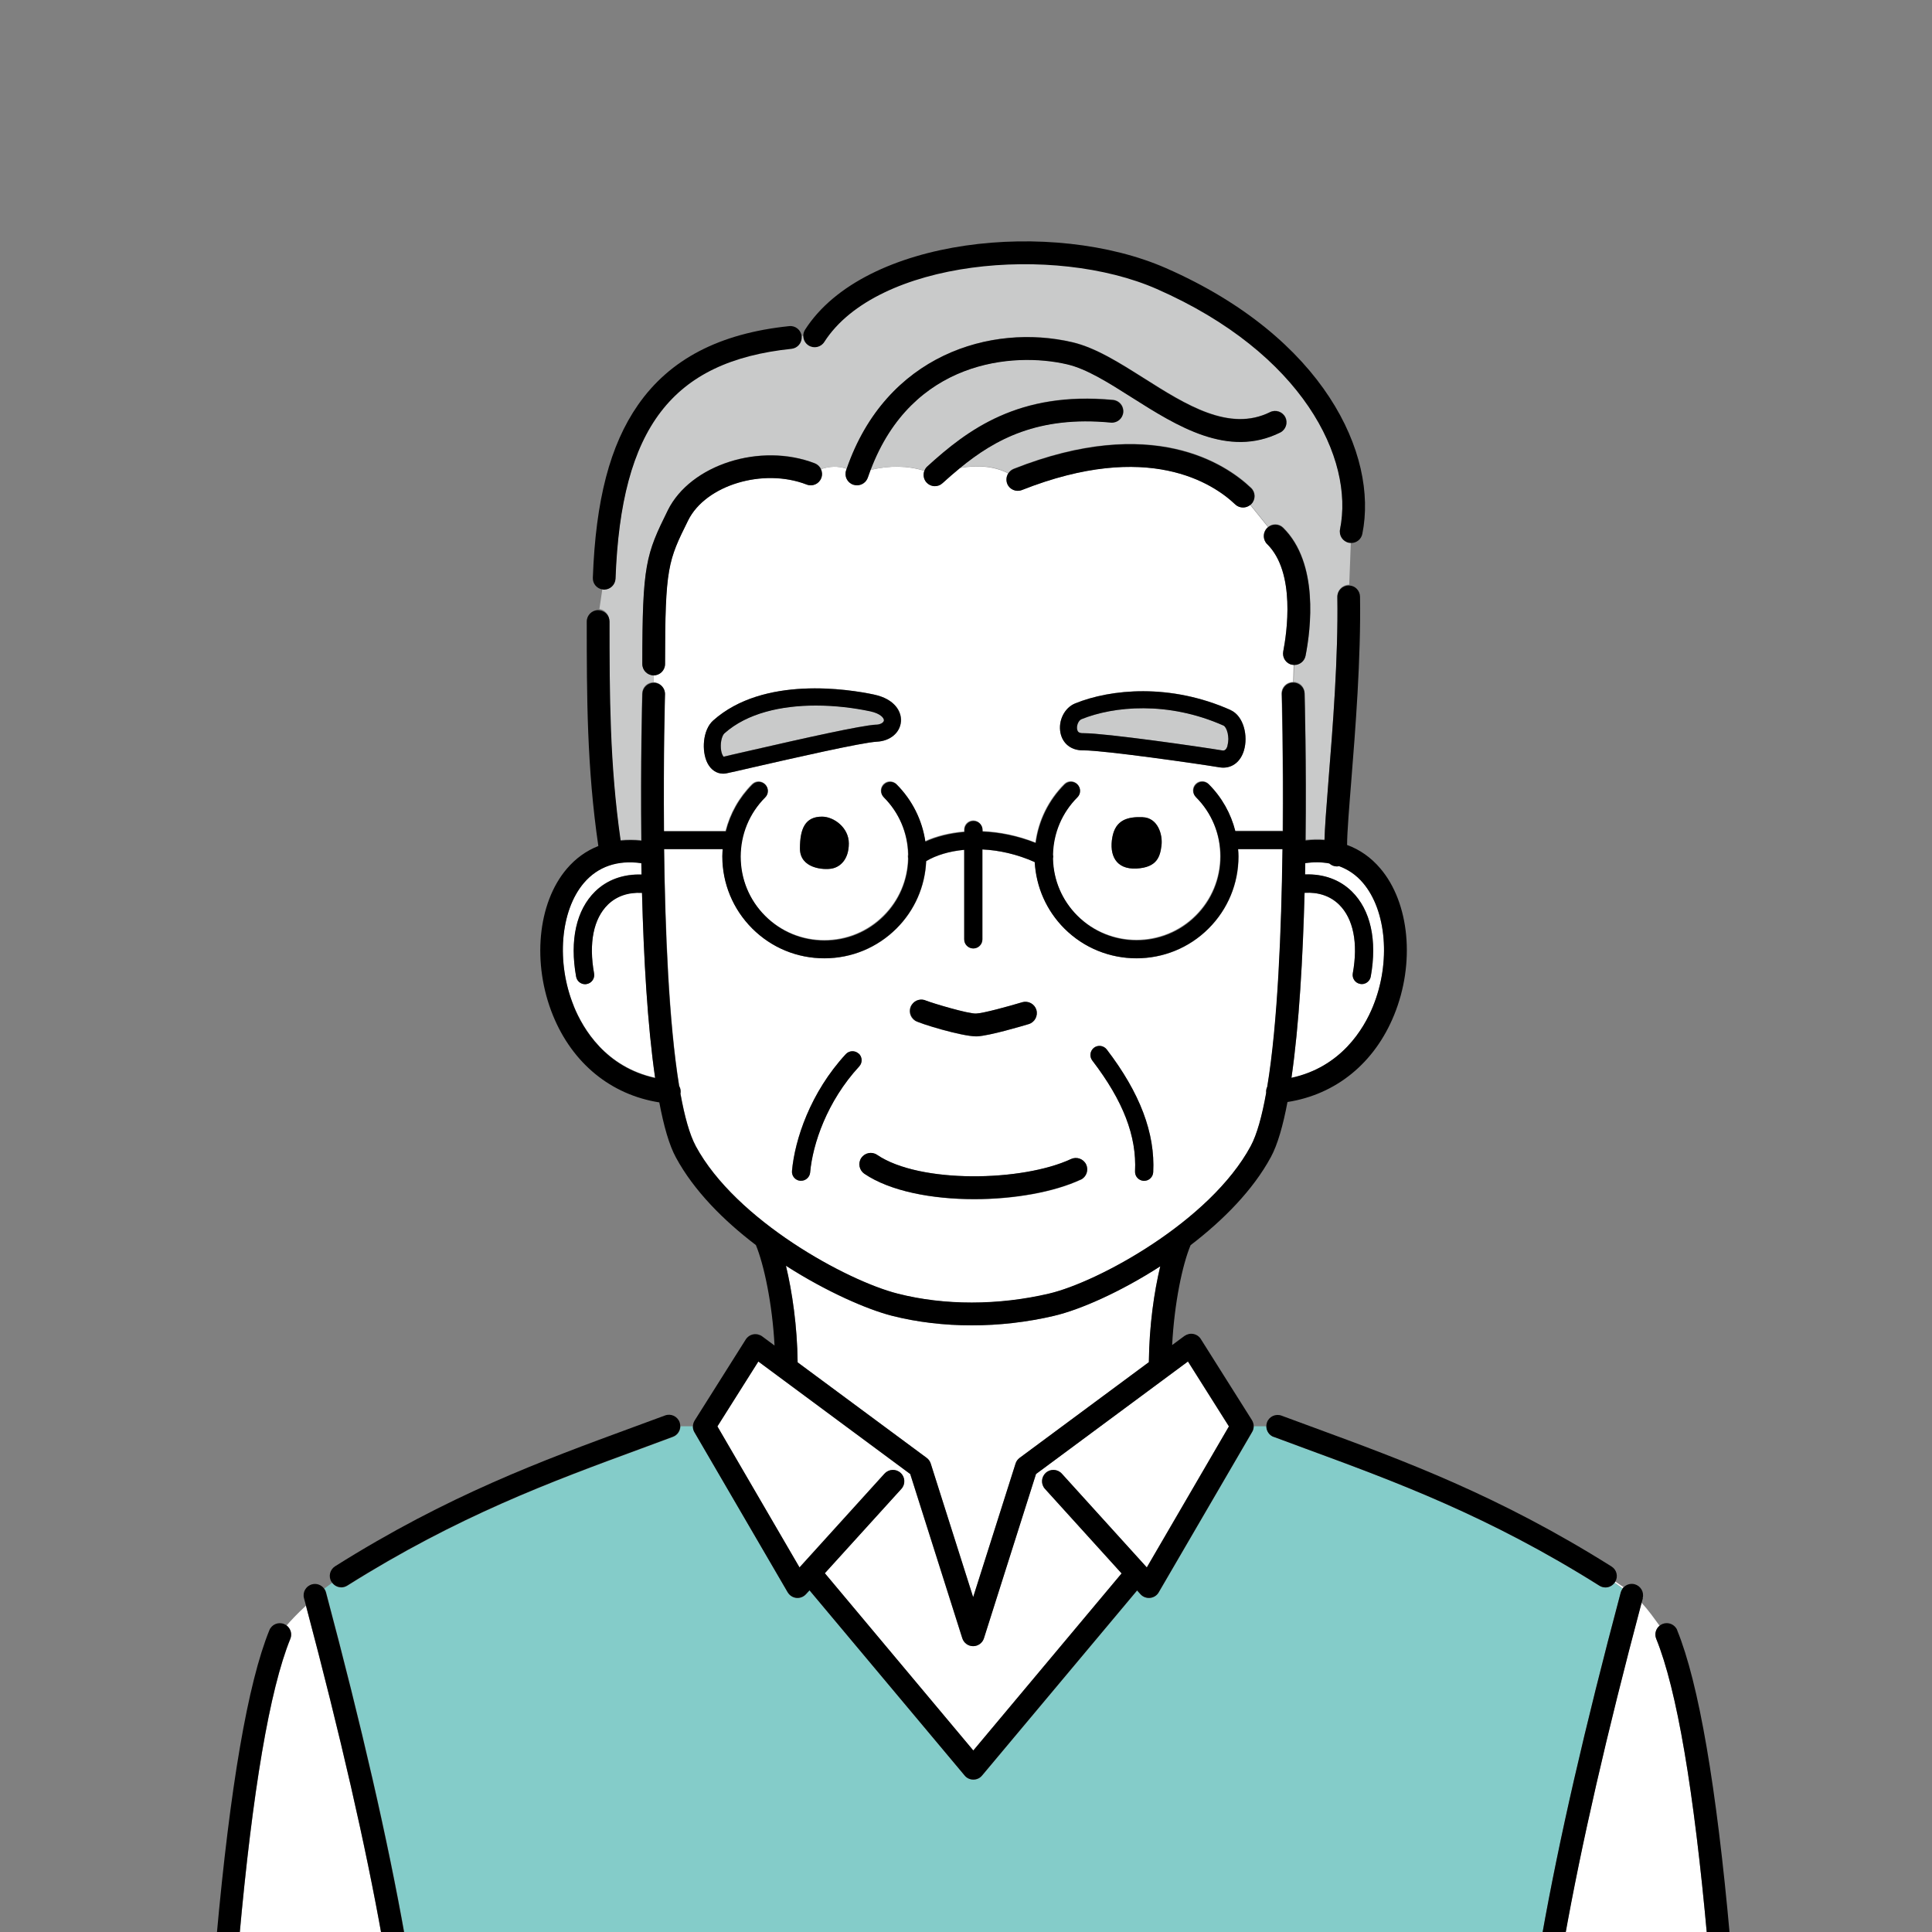 <?xml version="1.0" encoding="UTF-8"?><svg id="_002" xmlns="http://www.w3.org/2000/svg" xmlns:xlink="http://www.w3.org/1999/xlink" viewBox="0 0 200 200"><rect x="0" y="0" width="200" height="200" fill="#808080" stroke="none"/><defs><style>.cls-1{fill:none;}.cls-2{clip-path:url(#clippath);}.cls-3{fill:#fff;}.cls-4{fill:#84ccc9;}.cls-5{fill:#c9caca;}</style><clipPath id="clippath"><rect class="cls-1" width="200" height="200"/></clipPath></defs><g class="cls-2"><path class="cls-3" d="m62.93,93.63c-1.49,1.46-2,3.99-1.43,7.13.09.51-.25,1-.76,1.09-.06.01-.11.02-.17.02-.45,0-.84-.32-.93-.78-.68-3.78.02-6.91,1.97-8.82,1.25-1.22,2.92-1.81,4.8-1.75,0-.39-.02-.79-.02-1.18-2.46-.35-4.51.35-5.95,2.05-2.44,2.87-2.88,8.24-1.04,12.75.97,2.38,3.32,6.3,8.42,7.42-.8-5.48-1.18-12.52-1.36-19.16-1.41-.08-2.62.33-3.53,1.21Z"/><path class="cls-3" d="m133.77,68.82c-.64-.12-1.05-.74-.93-1.38.36-1.86,1.32-8.17-1.67-11.12-.46-.46-.47-1.2-.01-1.67.03-.03.07-.06.1-.09l-1.84-2.29c-.21.17-.47.26-.74.26-.29,0-.58-.11-.81-.32-2.28-2.17-9-6.66-22.08-1.49-.6.24-1.29-.06-1.53-.66-.14-.36-.09-.75.1-1.06-1.44-.73-3.12-.87-4.99-.55-.62.51-1.22,1.03-1.8,1.56-.23.21-.51.31-.79.31-.32,0-.64-.13-.87-.39-.3-.34-.37-.8-.23-1.19-1.75-.54-3.61-.56-5.57-.09-.1.26-.19.51-.28.78-.17.49-.62.8-1.12.8-.12,0-.25-.02-.38-.06-.62-.21-.95-.88-.74-1.49.02-.05.04-.1.05-.15-.87-.3-1.76-.27-2.66.04.13.28.15.61.03.91-.23.61-.92.91-1.52.67-4.49-1.74-10.45.06-12.26,3.71-2.07,4.19-2.39,4.83-2.39,14.86,0,.65-.53,1.18-1.18,1.18,0,0,0,0-.01,0v.72s0,0,.02,0c.65.02,1.16.56,1.14,1.21,0,.15-.17,6.32-.11,14.18h6.4c.46-1.82,1.39-3.49,2.75-4.85.37-.37.96-.37,1.33,0,.37.37.37.96,0,1.33-1.64,1.64-2.54,3.82-2.54,6.14s.9,4.5,2.54,6.14c1.64,1.64,3.82,2.54,6.14,2.54s4.5-.9,6.14-2.54c1.59-1.59,2.48-3.68,2.53-5.92-.03-.14-.03-.29,0-.43-.05-2.24-.94-4.34-2.53-5.93-.37-.37-.37-.96,0-1.33.37-.37.96-.37,1.33,0,1.62,1.62,2.64,3.68,2.97,5.91,1.14-.52,2.52-.87,4.04-1v-.2c0-.52.42-.94.94-.94s.94.42.94.94v.16c1.76.07,3.63.44,5.5,1.18.3-2.28,1.33-4.4,2.99-6.06.37-.37.96-.37,1.33,0,.37.37.37.96,0,1.33-1.59,1.59-2.48,3.69-2.53,5.93.03.14.03.28,0,.42.05,2.24.94,4.33,2.53,5.92,3.38,3.38,8.89,3.38,12.27,0,1.64-1.64,2.54-3.82,2.54-6.14s-.9-4.5-2.54-6.14c-.37-.37-.37-.96,0-1.33.37-.37.96-.37,1.33,0,1.36,1.36,2.29,3.03,2.75,4.85h4.92c.07-7.87-.1-14.03-.11-14.18-.02-.65.49-1.19,1.14-1.21.02,0,.05,0,.07,0l.05-1.79c-.06,0-.13,0-.19-.02Zm-47.64,21.09c-.87.17-3.32,0-3.32-2.07s.54-3.32,2.3-3.3c1.21,0,2.76,1.13,2.76,2.77s-.87,2.43-1.74,2.6Zm7.14-15.2c-.09,1.15-1.12,2-2.49,2.07-1.51.07-8.83,1.74-12.76,2.64-1.38.32-2.42.55-2.79.63-.12.02-.25.04-.36.04-.68,0-1.28-.4-1.64-1.12-.61-1.23-.49-3.41.6-4.38,5.21-4.67,14.06-3.24,16.65-2.69,2.2.47,2.89,1.81,2.8,2.81Zm26.96,12.81c-.14,1.14-.44,2.28-2.59,2.39-2.15.11-2.82-1.41-2.5-3.23.33-1.82,1.6-2.14,3.14-2.09,1.56.05,2.08,1.79,1.95,2.92Zm8.54-9.83c-.34,1.12-1.14,1.77-2.15,1.77-.14,0-.28-.01-.42-.04-2.21-.37-11.89-1.75-13.99-1.75-.04,0-.08,0-.12,0-1.2,0-2.09-.69-2.31-1.81-.26-1.26.41-2.6,1.52-3.05,3.68-1.49,9.83-2.1,16.08.68,1.38.61,1.84,2.7,1.39,4.19Z"/><path class="cls-3" d="m108.61,133.92c5.05-1.18,16.67-7.47,20.88-15.27.65-1.2,1.18-3.12,1.6-5.51,0,0,0-.01,0-.02-.02-.22.02-.43.11-.61,1.09-6.56,1.47-16.3,1.58-24.6h-4.6c.02.25.04.49.04.74,0,2.82-1.1,5.47-3.09,7.47-2.06,2.06-4.76,3.09-7.47,3.09-2.71,0-5.41-1.03-7.47-3.09-1.85-1.85-2.92-4.27-3.06-6.87-1.84-.82-3.7-1.23-5.42-1.31v9.31c0,.52-.42.94-.94.94s-.94-.42-.94-.94v-9.27c-1.57.15-2.94.57-3.94,1.17-.12,2.63-1.19,5.09-3.07,6.97-2,1.99-4.65,3.09-7.47,3.09s-5.47-1.1-7.47-3.09c-2-1.99-3.09-4.65-3.09-7.47,0-.25.02-.49.04-.74h-6.07c.11,8.27.49,17.96,1.56,24.52.12.2.18.44.15.69,0,.03-.01.06-.02.09.42,2.35.94,4.25,1.59,5.44,4.15,7.69,15.64,13.94,20.9,15.28,4.84,1.23,10.41,1.23,15.68,0Zm4.64-25.46c.41-.32,1-.24,1.32.18,3.44,4.5,5.02,8.66,4.81,12.71-.03.5-.44.89-.94.89-.02,0-.03,0-.05,0-.52-.03-.92-.47-.89-.99.18-3.64-1.22-7.28-4.43-11.47-.32-.41-.24-1,.18-1.32Zm-18.87-4.45c.33-.49.97-.66,1.49-.41.66.26,4.34,1.36,5.16,1.33.77-.04,3.34-.74,4.77-1.17.62-.19,1.28.16,1.47.79.19.62-.16,1.28-.79,1.47-.67.2-4.06,1.21-5.35,1.27-.03,0-.06,0-.1,0-1.48,0-5.87-1.33-6.34-1.64-.54-.36-.69-1.09-.33-1.63Zm-10.52,17.37c-.04.49-.46.86-.94.86-.03,0-.06,0-.09,0-.52-.05-.9-.5-.85-1.02.29-3.25,1.91-8.13,5.57-12.09.35-.38.95-.41,1.33-.05.38.35.41.95.05,1.33-3.34,3.62-4.82,8.04-5.08,10.98Zm5.31-1.51c.37-.54,1.1-.68,1.64-.31,4.41,2.99,15.04,2.77,20.07.43.59-.28,1.29-.02,1.57.57.27.59.02,1.29-.57,1.57-2.78,1.3-6.9,2.02-11.01,2.02-4.36,0-8.7-.82-11.38-2.63-.54-.37-.68-1.1-.31-1.64Z"/><path class="cls-3" d="m142.14,104.16c1.84-4.52,1.4-9.88-1.04-12.75-.69-.82-1.53-1.39-2.48-1.74-.07.01-.14.03-.22.03-.29,0-.57-.11-.79-.31-.77-.14-1.6-.16-2.49-.03,0,.39-.01.78-.02,1.17,1.89-.07,3.57.52,4.83,1.75,1.95,1.91,2.65,5.04,1.97,8.82-.08.46-.48.78-.93.78-.06,0-.11,0-.17-.02-.51-.09-.85-.58-.76-1.09.57-3.15.06-5.68-1.43-7.13-.91-.89-2.13-1.3-3.56-1.21-.17,6.64-.56,13.68-1.36,19.17,5.12-1.11,7.48-5.04,8.45-7.42Z"/><polygon class="cls-3" points="80.16 139.24 80.16 139.24 80.16 139.25 80.16 139.24"/><path class="cls-3" d="m91.56,152.55c.44-.48,1.18-.52,1.66-.08.48.44.52,1.18.08,1.66l-7.92,8.73,15.37,18.35,15.35-18.33-7.93-8.75c-.44-.48-.4-1.23.08-1.66.48-.44,1.23-.4,1.66.08l8.8,9.71,8.5-14.6-4.24-6.72-15.73,11.65-5.39,17c-.16.49-.61.82-1.12.82s-.97-.33-1.12-.82l-5.39-17-15.73-11.65-4.24,6.72,8.5,14.6,8.8-9.71Z"/><path class="cls-3" d="m171.8,168.3c-.56-.75-1.08-1.54-1.88-2.39-3.61,13.6-6.22,24.98-7.97,34.76h14.79c-1.38-15.35-3.16-25.78-5.29-31.02-.2-.49-.04-1.04.35-1.35Z"/><path class="cls-3" d="m167.14,163.83l.82.6s.07-.09.11-.13c-.27-.19-.55-.38-.86-.58,0,.01,0,.02-.02.03-.02.02-.04.04-.05.06Z"/><path class="cls-3" d="m29.67,168.27c.42.31.6.88.39,1.39-2.13,5.23-3.91,15.67-5.29,31.02h14.79c-1.73-9.71-4.32-20.99-7.89-34.46-.95.88-1.59,1.57-2,2.05Z"/><path class="cls-5" d="m63.07,64.28c0,7.61.01,14.83,1.15,22.68.69-.07,1.41-.07,2.15.01-.09-8.08.09-14.56.1-15.21.02-.64.54-1.14,1.19-1.14v-.72c-.64,0-1.16-.53-1.16-1.18,0-10.29.37-11.34,2.64-15.91,2.34-4.73,9.59-7.04,15.22-4.86.3.12.52.34.64.61.9-.31,1.79-.33,2.66-.04,4.07-11.8,14.94-15.07,23.35-13.11,2.41.56,4.85,2.11,7.44,3.74,4.34,2.74,8.83,5.58,13.04,3.5.58-.29,1.29-.05,1.58.53.29.58.05,1.29-.53,1.58-5.4,2.67-10.68-.67-15.34-3.62-2.41-1.52-4.69-2.96-6.71-3.44-5.62-1.31-16.07-.41-20.35,10.94,1.96-.47,3.82-.45,5.57.09.06-.17.16-.34.31-.47,4.19-3.81,9.48-7.8,19.22-6.88.65.06,1.12.64,1.06,1.28-.06.65-.63,1.12-1.28,1.06-7.5-.71-11.98,1.72-15.62,4.71,1.87-.32,3.55-.18,4.99.55.13-.21.32-.38.56-.47,14.34-5.67,21.96-.51,24.57,1.97.47.45.49,1.19.04,1.66-.04.04-.08.07-.12.1l1.84,2.29c.46-.37,1.13-.35,1.56.07,3.72,3.67,2.86,10.48,2.32,13.24-.11.56-.6.95-1.15.95-.01,0-.02,0-.04,0l-.05,1.79c.63.02,1.12.51,1.14,1.14.02.65.19,7.13.1,15.21.67-.07,1.33-.09,1.96-.04.03-1.22.18-3.13.42-6.26.42-5.32,1-12.61.91-18.9,0-.65.51-1.19,1.16-1.2.02,0,.04,0,.06,0l.17-4.39c-.06,0-.12,0-.19-.02-.64-.13-1.05-.75-.92-1.39,1.48-7.32-3.83-18.23-18.96-24.88-10.64-4.67-28.98-3.03-34.43,5.48-.35.55-1.08.71-1.63.36-.33-.21-.51-.56-.54-.92h-.19c.04.64-.42,1.19-1.05,1.26-12.37,1.28-17.65,8.18-18.22,23.8-.02.64-.55,1.13-1.18,1.13-.01,0-.03,0-.04,0-.04,0-.08-.01-.13-.02l-.31,2.1c.57.08,1.01.57,1.01,1.16Z"/><path class="cls-3" d="m109.14,136.21c-2.81.66-5.71.99-8.55.99s-5.64-.33-8.25-.99c-2.56-.65-6.78-2.48-10.98-5.18.66,2.71,1.17,6.29,1.21,9.95,0,.02,0,.03,0,.05l13.36,9.89c.2.15.35.35.42.59l4.39,13.83,4.39-13.83c.08-.24.22-.44.42-.59l13.38-9.91s0-.02,0-.04c.04-3.77.55-7.26,1.18-9.89-4.14,2.67-8.31,4.5-10.97,5.12Z"/><path class="cls-4" d="m41.91,200.47c.01.07.02.14.02.21h117.66c0-.07,0-.14.02-.21,1.78-10.01,4.45-21.66,8.17-35.63.04-.15.11-.28.19-.39l-.82-.6c-.23.31-.58.49-.94.49-.21,0-.43-.06-.63-.18-11.48-7.22-21.1-10.76-30.4-14.18-1.11-.41-2.22-.82-3.32-1.23-.47-.18-.76-.63-.76-1.1h-1.31c0,.2-.05.41-.16.59l-9.67,16.6c-.19.32-.52.54-.89.58-.38.03-.74-.1-1-.38l-.35-.39-16.05,19.16c-.22.27-.55.42-.9.42s-.68-.15-.9-.42l-16.06-19.17-.37.4c-.25.28-.62.42-1,.38-.37-.04-.71-.25-.89-.58l-9.67-16.6c-.11-.18-.16-.39-.16-.59h-1.28c0,.48-.29.93-.76,1.1-1.1.41-2.21.82-3.32,1.23-9.3,3.42-18.93,6.96-30.4,14.18-.19.12-.41.18-.63.18-.36,0-.72-.18-.94-.49l-.82.6c.08.12.15.25.19.39,3.72,13.97,6.4,25.63,8.17,35.63Z"/><path class="cls-5" d="m126.67,75.11c-5.74-2.55-11.36-2.01-14.7-.66-.31.13-.53.65-.45,1.06.04.21.14.4.61.39.02,0,.05,0,.08,0,2.29,0,12.23,1.43,14.3,1.78.15.02.41.07.59-.5.26-.86-.07-1.91-.41-2.06Z"/><path class="cls-5" d="m90.1,73.62c-1.74-.37-3.68-.6-5.63-.6-3.55,0-7.12.77-9.47,2.88h0c-.22.2-.42.82-.37,1.52.04.57.23.86.29.9.34-.09,1.36-.32,2.72-.63,5.52-1.26,11.53-2.61,13.07-2.69.51-.02.8-.24.81-.45.02-.24-.35-.72-1.41-.94Z"/><path d="m81.54,164.83c.19.32.52.54.89.58.37.04.74-.1,1-.38l.37-.4,16.06,19.17c.22.27.55.42.9.42s.68-.15.9-.42l16.05-19.16.35.39c.25.28.62.42,1,.38.37-.04.71-.25.89-.58l9.67-16.6c.11-.18.16-.39.16-.59,0-.22-.06-.44-.18-.63l-5.29-8.39c-.17-.28-.46-.47-.78-.53-.32-.06-.65.02-.92.21l-1.27.94c.23-4.38,1.07-8.34,1.91-10.34,3.38-2.59,6.46-5.7,8.31-9.12.7-1.29,1.26-3.27,1.72-5.7,5.01-.78,9.01-4.02,11.04-9.01,2.19-5.37,1.6-11.61-1.43-15.17-.96-1.13-2.12-1.95-3.44-2.43,0-1.27.22-3.96.43-6.58.43-5.37,1.01-12.72.91-19.12-.01-.63-.51-1.15-1.13-1.16-.02,0-.04,0-.06,0-.65.01-1.17.55-1.16,1.2.1,6.29-.48,13.58-.91,18.9-.25,3.13-.39,5.03-.42,6.26-.63-.05-1.29-.04-1.96.04.09-8.08-.09-14.56-.1-15.21-.02-.63-.52-1.12-1.14-1.14-.02,0-.05,0-.07,0-.65.02-1.16.56-1.14,1.21,0,.15.17,6.32.11,14.18h-4.92c-.46-1.82-1.39-3.49-2.75-4.85-.37-.37-.96-.37-1.33,0-.37.37-.37.96,0,1.33,1.64,1.64,2.54,3.82,2.54,6.14s-.9,4.5-2.54,6.14c-3.38,3.38-8.89,3.38-12.27,0-1.59-1.59-2.48-3.68-2.53-5.92.03-.14.03-.29,0-.42.05-2.24.94-4.34,2.53-5.93.37-.37.37-.96,0-1.33-.37-.37-.96-.37-1.33,0-1.66,1.66-2.68,3.77-2.99,6.06-1.87-.74-3.74-1.11-5.5-1.18v-.16c0-.52-.42-.94-.94-.94s-.94.42-.94.94v.2c-1.52.13-2.9.48-4.04,1-.33-2.23-1.35-4.28-2.97-5.91-.37-.37-.96-.37-1.33,0-.37.37-.37.96,0,1.33,1.59,1.59,2.48,3.69,2.53,5.93-.03.14-.03.29,0,.43-.06,2.23-.94,4.33-2.53,5.92-1.64,1.64-3.82,2.54-6.14,2.54s-4.5-.9-6.14-2.54c-1.64-1.64-2.54-3.82-2.54-6.14s.9-4.5,2.54-6.14c.37-.37.37-.96,0-1.33-.37-.37-.96-.37-1.33,0-1.36,1.36-2.29,3.03-2.75,4.85h-6.4c-.07-7.87.1-14.03.11-14.18.02-.65-.49-1.19-1.14-1.21,0,0-.02,0-.02,0-.64,0-1.17.5-1.19,1.14-.02.65-.19,7.13-.1,15.21-.74-.08-1.46-.08-2.15-.01-1.13-7.86-1.15-15.07-1.15-22.68,0-.59-.44-1.08-1.01-1.16-.06,0-.11-.02-.17-.02-.65,0-1.18.53-1.18,1.18,0,7.77.01,15.13,1.2,23.24-1.25.49-2.35,1.28-3.27,2.36-3.03,3.56-3.61,9.8-1.43,15.17,2.03,4.98,6.01,8.22,11.01,9.01.46,2.43,1.02,4.42,1.72,5.7,1.86,3.44,4.93,6.52,8.28,9.07.83,2.01,1.7,6.05,1.93,10.4,0,0,0,0,0,0h0s-1.28-.95-1.28-.95c-.26-.19-.6-.27-.92-.21-.32.06-.6.25-.78.53l-5.29,8.39c-.12.19-.18.41-.18.63,0,.2.05.41.16.59l9.67,16.6Zm53.51-72.41c1.42-.08,2.64.32,3.56,1.21,1.49,1.46,2,3.99,1.43,7.13-.09.51.25,1,.76,1.09.06.01.11.02.17.02.45,0,.84-.32.93-.78.68-3.78-.02-6.91-1.97-8.82-1.26-1.23-2.94-1.82-4.83-1.75,0-.39.02-.78.02-1.17.89-.13,1.72-.12,2.49.03.22.2.5.31.79.31.07,0,.14-.02.22-.03.95.35,1.79.92,2.48,1.74,2.44,2.87,2.88,8.24,1.04,12.75-.97,2.39-3.33,6.31-8.45,7.42.8-5.48,1.18-12.53,1.36-19.17Zm-75.65,11.74c-1.84-4.52-1.4-9.88,1.04-12.75,1.45-1.7,3.49-2.4,5.95-2.05,0,.39.01.78.02,1.18-1.88-.06-3.55.53-4.8,1.75-1.95,1.91-2.65,5.04-1.97,8.82.08.46.48.78.93.78.06,0,.11,0,.17-.02.51-.09.85-.58.76-1.09-.57-3.15-.06-5.68,1.43-7.13.91-.88,2.11-1.29,3.53-1.21.17,6.64.56,13.68,1.36,19.16-5.1-1.12-7.45-5.03-8.42-7.42Zm12.62,14.48c-.64-1.19-1.16-3.08-1.59-5.44,0-.03.01-.06.02-.09.02-.25-.04-.49-.15-.69-1.08-6.56-1.46-16.25-1.56-24.52h6.07c-.02.25-.04.49-.04.74,0,2.82,1.1,5.47,3.09,7.47,2,2,4.65,3.09,7.47,3.09s5.47-1.1,7.47-3.09c1.88-1.88,2.95-4.34,3.07-6.97,1-.6,2.37-1.03,3.94-1.17v9.27c0,.52.42.94.94.94s.94-.42.94-.94v-9.31c1.72.08,3.59.49,5.42,1.31.15,2.59,1.21,5.01,3.06,6.87,2.06,2.06,4.76,3.09,7.47,3.09,2.7,0,5.41-1.03,7.47-3.09,2-2,3.09-4.65,3.09-7.47,0-.25-.02-.49-.04-.74h4.6c-.11,8.3-.49,18.04-1.58,24.6-.09.19-.13.39-.11.61,0,0,0,.01,0,.02-.43,2.39-.95,4.3-1.6,5.51-4.21,7.8-15.83,14.09-20.88,15.27-5.27,1.23-10.84,1.24-15.68,0-5.27-1.34-16.75-7.59-20.9-15.28Zm46.91,22.37l-13.38,9.91c-.2.15-.35.35-.42.59l-4.39,13.83-4.39-13.83c-.08-.24-.22-.44-.42-.59l-13.36-9.89s0-.03,0-.05c-.04-3.66-.56-7.24-1.21-9.95,4.21,2.7,8.43,4.53,10.98,5.18,2.6.66,5.4.99,8.25.99s5.74-.33,8.55-.99c2.65-.62,6.83-2.45,10.97-5.12-.63,2.62-1.14,6.11-1.18,9.89,0,.01,0,.02,0,.04Zm-40.43-.07l15.73,11.65,5.39,17c.16.49.61.82,1.12.82s.97-.33,1.12-.82l5.39-17,15.73-11.65,4.24,6.72-8.5,14.6-8.8-9.71c-.44-.48-1.18-.52-1.66-.08-.48.44-.52,1.18-.08,1.66l7.93,8.75-15.35,18.33-15.37-18.35,7.92-8.73c.44-.48.4-1.23-.08-1.66-.48-.44-1.23-.4-1.66.08l-8.8,9.71-8.5-14.6,4.24-6.72Z"/><path d="m131.85,148.74c1.1.41,2.21.82,3.32,1.23,9.3,3.42,18.93,6.96,30.4,14.18.19.12.41.18.63.18.36,0,.72-.18.94-.49.02-.02.04-.04.05-.06,0-.01,0-.02.02-.03.32-.55.16-1.25-.39-1.59-11.69-7.35-21.43-10.93-30.84-14.39-1.11-.41-2.21-.81-3.31-1.22-.61-.23-1.29.08-1.51.69-.05.14-.07.27-.07.41,0,.48.29.93.76,1.1Z"/><path d="m170.05,165.44c.17-.63-.21-1.27-.83-1.44-.42-.11-.85.02-1.14.32-.04.04-.08.08-.11.13-.08.12-.15.25-.19.39-3.72,13.97-6.4,25.63-8.17,35.63-.01.07-.02.14-.02.21h0c0,.56.4,1.06.97,1.16.07.01.14.02.21.02.56,0,1.06-.4,1.16-.97.01-.07.03-.14.04-.21,1.74-9.78,4.35-21.16,7.97-34.76.04-.16.08-.31.13-.47Z"/><path d="m127.38,73.5c-6.25-2.78-12.41-2.17-16.08-.68-1.11.45-1.77,1.79-1.52,3.05.23,1.12,1.11,1.81,2.31,1.81.04,0,.08,0,.12,0,2.09,0,11.78,1.38,13.99,1.75.14.02.28.04.42.04,1.01,0,1.81-.65,2.15-1.77.45-1.49-.01-3.58-1.39-4.19Zm-.3,3.68c-.17.57-.43.53-.59.5-2.07-.35-12.01-1.78-14.3-1.78-.03,0-.05,0-.08,0-.47,0-.56-.18-.61-.39-.08-.41.14-.93.45-1.06,3.34-1.35,8.96-1.89,14.7.66.34.15.67,1.21.41,2.06Z"/><path d="m90.47,71.9c-2.59-.55-11.43-1.97-16.65,2.69-1.08.97-1.21,3.15-.6,4.38.36.72.96,1.12,1.64,1.12.12,0,.24-.01.36-.04.37-.07,1.41-.31,2.79-.63,3.93-.9,11.25-2.57,12.76-2.64,1.37-.07,2.39-.92,2.49-2.07.08-1.01-.6-2.35-2.8-2.81Zm.23,3.12c-1.53.07-7.55,1.42-13.07,2.69-1.36.31-2.38.54-2.72.63-.06-.04-.25-.33-.29-.9-.05-.7.15-1.32.37-1.52h0c2.36-2.11,5.92-2.88,9.47-2.88,1.95,0,3.89.23,5.63.6,1.06.23,1.43.7,1.41.94-.02.2-.3.42-.81.45Z"/><path d="m118.29,84.59c-1.54-.05-2.81.26-3.14,2.09-.33,1.82.34,3.34,2.5,3.23,2.15-.11,2.45-1.26,2.59-2.39.14-1.14-.39-2.87-1.95-2.92Z"/><path d="m85.11,84.54c-1.75-.01-2.3,1.23-2.3,3.3s2.45,2.24,3.32,2.07c.87-.17,1.74-.96,1.74-2.6s-1.55-2.76-2.76-2.77Z"/><path d="m111.87,122.12c.59-.28.84-.98.57-1.57-.28-.59-.98-.84-1.57-.57-5.03,2.35-15.66,2.56-20.07-.43-.54-.37-1.27-.22-1.64.31-.37.54-.22,1.27.31,1.64,2.68,1.82,7.02,2.63,11.38,2.63,4.1,0,8.23-.73,11.01-2.02Z"/><path d="m88.89,109.07c-.38-.35-.98-.33-1.33.05-3.67,3.97-5.28,8.85-5.57,12.09-.05.52.34.98.85,1.02.03,0,.06,0,.09,0,.48,0,.89-.37.94-.86.26-2.94,1.74-7.36,5.08-10.98.35-.38.33-.98-.05-1.33Z"/><path d="m88.34,50.18c.12.04.25.06.38.06.49,0,.95-.31,1.12-.8.09-.27.19-.52.28-.78,4.28-11.35,14.74-12.25,20.35-10.94,2.03.47,4.3,1.91,6.71,3.44,4.66,2.95,9.95,6.29,15.34,3.62.58-.29.82-1,.53-1.58-.29-.58-1-.82-1.58-.53-4.21,2.08-8.7-.75-13.04-3.5-2.58-1.63-5.03-3.18-7.44-3.74-8.41-1.96-19.28,1.31-23.35,13.11-.02.05-.04.1-.05.15-.21.62.12,1.28.74,1.49Z"/><path d="m131.17,56.32c2.99,2.95,2.03,9.25,1.67,11.12-.12.64.29,1.26.93,1.38.06.01.13.02.19.02.01,0,.02,0,.04,0,.55,0,1.04-.39,1.15-.95.54-2.76,1.39-9.57-2.32-13.24-.43-.43-1.1-.45-1.56-.07-.03.03-.07.05-.1.09-.46.46-.45,1.21.01,1.67Z"/><path d="m104.26,50.07c.24.6.92.9,1.53.66,13.08-5.17,19.8-.68,22.08,1.49.23.22.52.32.81.32.26,0,.52-.09.74-.26.04-.03.08-.06.12-.1.45-.47.43-1.22-.04-1.66-2.61-2.48-10.23-7.65-24.57-1.97-.24.1-.43.27-.56.47-.19.31-.24.69-.1,1.06Z"/><path d="m68.85,68.73c0-10.03.32-10.68,2.39-14.86,1.81-3.65,7.76-5.45,12.26-3.71.61.24,1.29-.06,1.52-.67.12-.31.1-.64-.03-.91-.12-.27-.35-.49-.64-.61-5.63-2.18-12.88.13-15.22,4.86-2.26,4.57-2.64,5.62-2.64,15.91,0,.65.52,1.17,1.17,1.18,0,0,0,0,.01,0,.65,0,1.18-.53,1.18-1.18Z"/><path d="m83.7,35.76c.55.35,1.28.19,1.63-.36,5.45-8.51,23.79-10.16,34.43-5.48,15.13,6.65,20.44,17.56,18.96,24.88-.13.64.28,1.26.92,1.39.06.01.13.02.19.02.02,0,.03,0,.05,0,.55,0,1.04-.39,1.15-.95,1.66-8.22-3.99-20.33-20.32-27.5-11.7-5.14-31.23-3.21-37.37,6.37-.14.22-.2.47-.18.71.02.36.21.71.54.92Z"/><path d="m62.54,61.04c.63,0,1.15-.5,1.18-1.13.57-15.62,5.85-22.51,18.22-23.8.63-.07,1.09-.62,1.05-1.25,0-.02,0-.03,0-.05-.07-.65-.65-1.12-1.29-1.05-7.23.75-12.35,3.42-15.65,8.15-2.9,4.16-4.39,9.85-4.68,17.91-.02.61.42,1.12,1.01,1.2.04,0,.08.02.13.02.01,0,.03,0,.04,0Z"/><path d="m94.71,105.64c.46.31,4.85,1.64,6.34,1.64.03,0,.07,0,.1,0,1.29-.06,4.68-1.07,5.35-1.27.62-.19.97-.85.79-1.47-.19-.62-.84-.97-1.47-.79-1.44.43-4,1.14-4.77,1.17-.82.04-4.5-1.07-5.16-1.33-.52-.25-1.16-.09-1.49.41-.36.54-.22,1.27.33,1.63Z"/><path d="m117.5,121.25c-.03.52.37.96.89.99.02,0,.03,0,.05,0,.5,0,.91-.39.94-.89.21-4.05-1.37-8.21-4.81-12.71-.32-.41-.91-.49-1.32-.18-.41.32-.49.91-.18,1.32,3.21,4.19,4.61,7.84,4.43,11.47Z"/><path d="m95.91,49.94c.23.26.55.39.87.39.28,0,.57-.1.79-.31.58-.53,1.18-1.05,1.8-1.56,3.64-2.99,8.11-5.43,15.62-4.71.65.06,1.22-.41,1.28-1.06.06-.65-.41-1.22-1.06-1.28-9.74-.92-15.03,3.06-19.22,6.88-.15.13-.25.3-.31.47-.14.4-.07.86.23,1.19Z"/><path d="m35.31,164.32c.21,0,.43-.06.63-.18,11.48-7.22,21.1-10.76,30.4-14.18,1.11-.41,2.22-.82,3.32-1.23.47-.18.76-.63.76-1.1,0-.14-.02-.28-.07-.41-.23-.61-.9-.92-1.51-.69-1.1.41-2.2.81-3.31,1.22-9.42,3.46-19.16,7.04-30.84,14.39-.55.35-.72,1.07-.37,1.62.02.02.04.04.05.06.23.31.58.49.94.49Z"/><path d="m41.91,200.47c-1.78-10.01-4.45-21.66-8.17-35.63-.04-.15-.11-.28-.19-.39-.28-.38-.77-.57-1.25-.44-.63.17-1,.81-.83,1.44.07.26.14.52.21.78,3.57,13.46,6.16,24.75,7.89,34.46.01.07.03.14.04.21.1.57.6.97,1.16.97.07,0,.14,0,.21-.02.57-.1.97-.6.97-1.16h0c0-.07,0-.14-.02-.21Z"/><path d="m173.63,168.76c-.24-.6-.93-.89-1.53-.65-.11.05-.21.11-.3.18-.39.32-.55.86-.35,1.35,2.13,5.23,3.91,15.67,5.29,31.02,0,.04,0,.07,0,.11.05.61.57,1.07,1.17,1.07.04,0,.07,0,.11,0,.65-.06,1.13-.63,1.07-1.28-1.4-15.64-3.24-26.34-5.47-31.8Z"/><path d="m29.67,168.27c-.08-.06-.16-.11-.26-.15-.6-.25-1.29.04-1.53.65-2.22,5.46-4.06,16.16-5.47,31.8-.06.65.42,1.22,1.07,1.28.04,0,.07,0,.11,0,.6,0,1.12-.46,1.17-1.07,0-.04,0-.07,0-.11,1.38-15.35,3.16-25.78,5.29-31.02.21-.51.03-1.07-.39-1.39Z"/></g></svg>